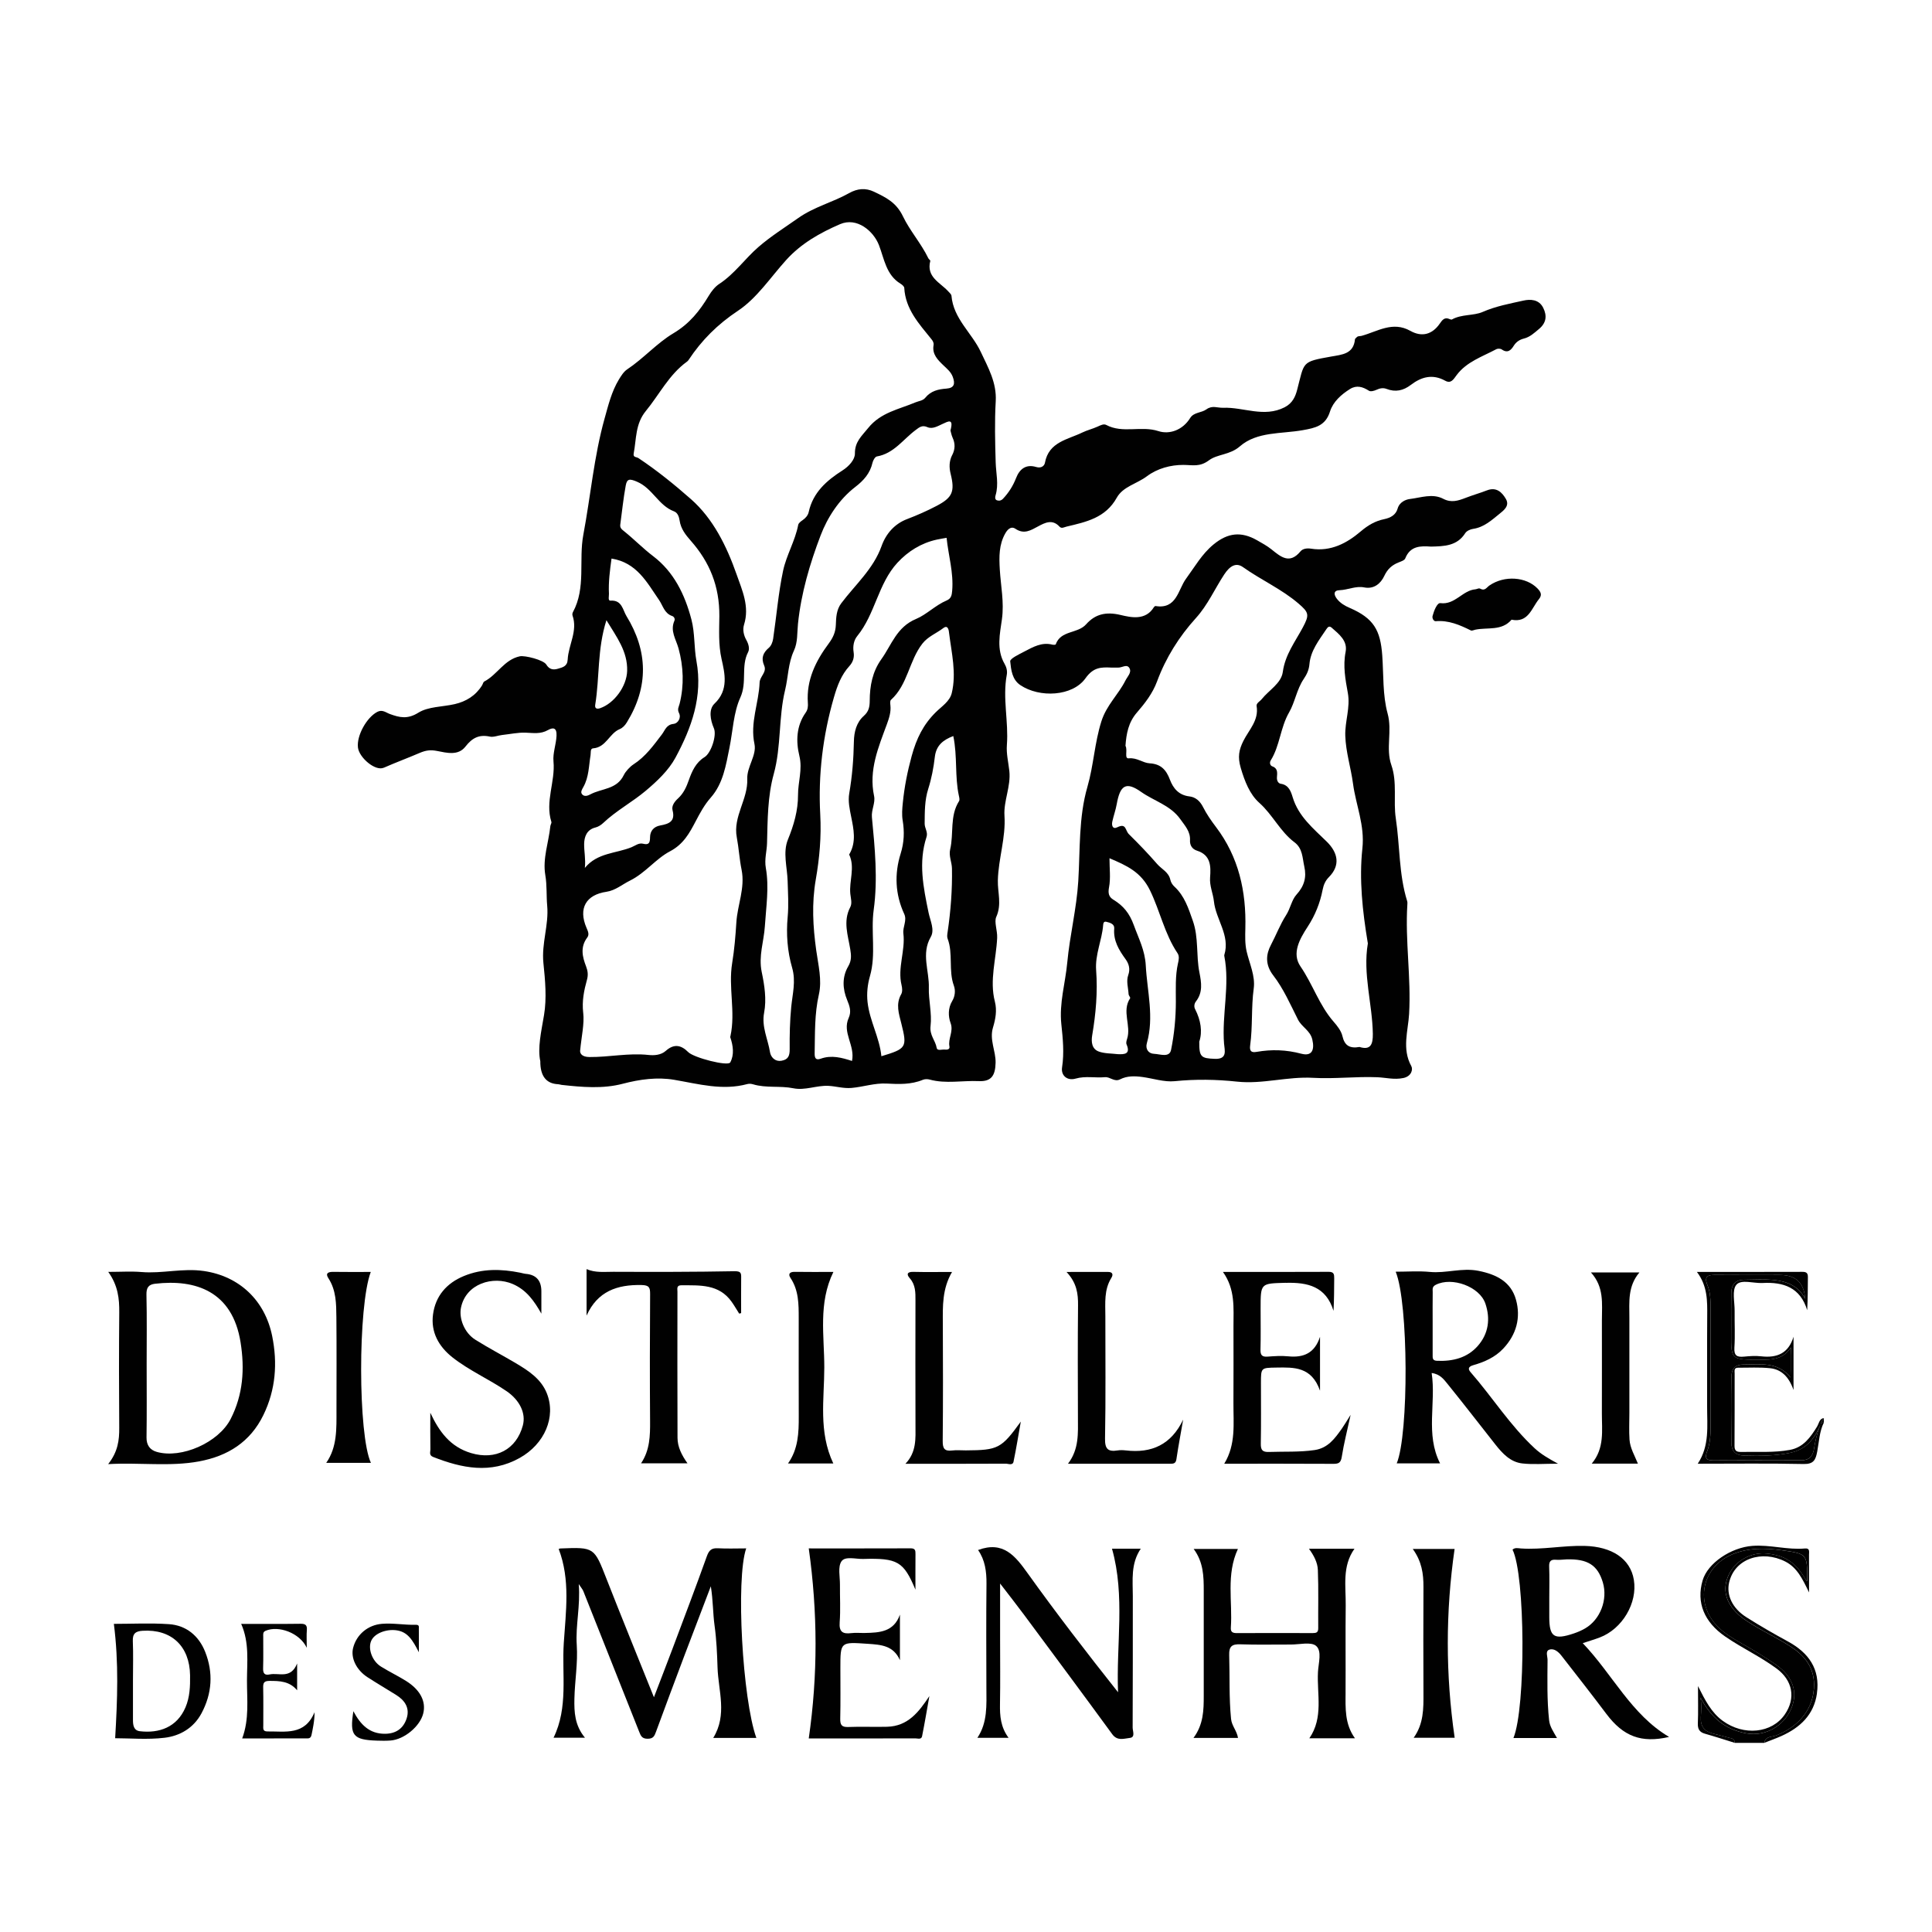 <svg xmlns="http://www.w3.org/2000/svg" id="Calque_1" viewBox="0 0 1080 1080"><defs><style>      .cls-1 {        fill: #010101;      }    </style></defs><path class="cls-1" d="M1019.55,795.22v-2.56c-.79,1.1-1.33,2.3-1.85,3.53.3-.64.77-1.11,1.85-.97Z"></path><path class="cls-1" d="M1001.02,812.06c-8.61,1.82-17.34,1.87-26.09,1.62-4.72-.14-7.03-2.43-7.08-7.12-.15-12.35-.18-24.7.02-37.06.07-4.42,2.33-6.74,6.73-6.73,9.24.03,19.02-1.85,26.34,7.23.2-5.62-.07-10.92.23-16.81-3.57,5.4-8.42,6.82-13.99,6.83-21.23.05-19.34,1.15-19.41-18.61-.02-6.18-.01-12.35.04-18.53.04-4.98,2.34-7.48,7.38-7.51,5.54-.04,11.1-.41,16.61.17,7.3.76,13.62,3.46,17.22,10.35.21.07.03-.17-.02-.74q-1.15-12.44-14.07-12.44c-11.93,0-23.86.07-35.79-.04-4.24-.04-6.74.61-4.65,5.73,1.71,4.19,1.74,8.73,1.74,13.22-.02,21.94-.02,43.88,0,65.81,0,4.72-.2,9.41-1.92,13.84-1.35,3.48-.83,5.12,3.32,5.09,16.4-.12,32.81-.05,49.21-.04,4.5,0,6.55-2.23,7.21-6.4.66-4.21,1.61-8.36,3.15-12.35.14-.36.25-.75.39-1.11-.26.63-.53,1.26-.81,1.88-3.15,6.88-7.99,12.06-15.74,13.7Z"></path><path class="cls-1" d="M1015.84,797.34c-3.71,6.05-7.71,11.75-15.19,13.14-9.03,1.68-18.23.96-27.36,1.16-2.77.06-3.71-.79-3.68-3.6.11-13.42.04-26.85.07-40.28,0-1.38-.49-3.21,1.88-3.2,5.96.03,11.97-.34,17.88.27,6.37.66,10.58,4.83,13.15,12.19v-29.77c-2.79,9.24-9.16,11.95-18.04,10.94-3.15-.36-6.4-.15-9.58.17-3.9.39-5.72-.47-5.43-5.01.44-6.79.05-13.63.13-20.45.06-5.06-1.58-11.74.99-14.73,2.71-3.15,9.59-.7,14.64-.97,11.64-.63,21.08,2.49,24.93,15.21.37-6.4.31-12.47.39-18.54.03-2.23-.87-2.91-3.04-2.9-19.31.06-38.62.04-59,.04,6.02,7.97,5.82,16.37,5.76,24.82-.13,16.83,0,33.67-.05,50.51-.03,10.78,1.46,21.78-5.24,31.89,20.37,0,39.77-.25,59.16.16,5.66.12,6.76-2.33,7.64-7.01,1.02-5.41,1.19-11.08,3.69-16.17-1.08-.14-1.55.33-1.85.97-.04.09-.09.19-.12.29-.14.36-.25.75-.39,1.11-1.54,3.99-2.49,8.14-3.15,12.35-.66,4.18-2.71,6.41-7.21,6.4-16.4-.01-32.81-.08-49.21.04-4.15.03-4.67-1.61-3.32-5.09,1.72-4.43,1.92-9.13,1.92-13.84-.03-21.94-.02-43.88,0-65.81,0-4.5-.02-9.03-1.74-13.22-2.1-5.12.41-5.77,4.65-5.73,11.93.11,23.86.04,35.79.04q12.93,0,14.07,12.44c.05.57.23.81.02.74-3.6-6.89-9.92-9.59-17.22-10.35-5.51-.58-11.07-.2-16.61-.17-5.04.03-7.34,2.53-7.38,7.51-.06,6.18-.06,12.35-.04,18.53.07,19.76-1.82,18.66,19.41,18.61,5.58-.01,10.43-1.43,13.99-6.83-.3,5.89-.02,11.19-.23,16.81-7.32-9.08-17.09-7.2-26.34-7.23-4.4-.02-6.66,2.31-6.73,6.73-.2,12.35-.17,24.7-.02,37.06.06,4.69,2.36,6.98,7.08,7.12,8.75.25,17.48.21,26.09-1.62,7.76-1.64,12.59-6.82,15.74-13.7.28-.62.55-1.25.81-1.88.04-.1.08-.2.12-.29.52-1.22,1.06-2.43,1.85-3.53-2.56.48-2.71,3.05-3.71,4.68Z"></path><path class="cls-1" d="M992.65,970.21c13.6-5.14,21.51-15.71,21.4-28.64-.08-9.24-4.89-15.59-12.14-20.49-7.07-4.78-14.85-8.35-22.1-12.82-2.72-1.68-5.44-3.35-7.82-5.51-7.39-6.72-9.35-14.44-5.67-22.33,3.73-7.97,12.64-12.95,21.47-11.97,10.47,1.15,16.28,5.18,21.99,15.23.28.31.46.16.46-.46,0-14.49.02-14.65-14.32-16.62-9.33-1.28-18.64-1.46-27.65,2.33-17.03,7.16-21.11,27.28-8.04,40.37,3.95,3.95,8.72,6.8,13.56,9.5,6.51,3.64,12.86,7.53,18.99,11.78,9.28,6.44,12.38,15.11,8.67,24.2-4.14,10.15-14.7,16.09-25.22,14.18-11.54-2.09-19.42-8.31-25.71-20.03.74,3.35.46,7.2.25,10.97-.29,5.18,2,7.95,6.82,9.2,2.89.75,5.79,1.43,8.65,2.26,1.49.43,3.62.37,3.4,2.9h16.63c.58-3.73,4.05-3.17,6.36-4.05Z"></path><path class="cls-1" d="M1015.66,946.67c1.94-13.68-4.61-22.78-16.24-29.11-7.87-4.28-15.65-8.75-23.22-13.55-8.01-5.08-11.18-12.57-9.61-19.38,3.12-13.54,18.47-18.28,31.38-11.73,6.56,3.33,9.56,9.53,13.3,17.29,0-8.34.02-14.71-.02-21.07,0-1.57.6-3.77-2.2-3.52-9.89.91-19.53-2.2-29.47-1.45-11.84.89-24.96,9.55-27.81,19.33-3.6,12.35.86,23.22,12.62,31.34,9.28,6.41,19.58,11.16,28.7,17.88,8.95,6.6,10.94,16.47,4.66,25.65-7.26,10.62-22.97,12.14-34.69,3.63-6.38-4.63-9.79-11.35-13.87-19.46,0,8.03.18,14.4-.08,20.75-.13,3.22.83,5,3.98,5.89,5.56,1.57,11.05,3.37,16.57,5.08.23-2.54-1.91-2.47-3.4-2.9-2.86-.83-5.77-1.51-8.65-2.26-4.82-1.25-7.12-4.02-6.82-9.2.21-3.77.49-7.62-.25-10.97,6.29,11.72,14.17,17.94,25.71,20.03,10.52,1.91,21.08-4.03,25.22-14.18,3.71-9.09.61-17.76-8.67-24.2-6.13-4.25-12.48-8.15-18.99-11.78-4.84-2.7-9.61-5.55-13.56-9.5-13.07-13.09-8.99-33.21,8.04-40.37,9.02-3.79,18.32-3.61,27.65-2.33,14.34,1.97,14.32,2.14,14.32,16.62,0,.62-.18.77-.46.46-5.71-10.05-11.52-14.08-21.99-15.23-8.83-.97-17.75,4-21.47,11.97-3.69,7.89-1.72,15.61,5.67,22.33,2.38,2.16,5.1,3.83,7.82,5.51,7.25,4.47,15.03,8.04,22.1,12.82,7.25,4.91,12.06,11.25,12.14,20.49.11,12.93-7.8,23.49-21.4,28.64-2.32.88-5.78.32-6.36,4.05,3.17-1.26,6.39-2.39,9.5-3.79,10.47-4.7,18.19-11.89,19.88-23.8Z"></path><path class="cls-1" d="M214.52,429.18c6.61-2.92,13.38-5.41,19.96-8.24,3.67-1.57,6.17-1.85,9.78-1.16,5.48,1.06,11.85,2.82,15.94-2.45,3.74-4.82,7.6-6.86,13.61-5.57,2.13.46,4.56-.64,6.87-.89,4.37-.48,8.97-1.46,13.04-1.31,4.47.16,8.41.92,12.6-1.45,2.63-1.48,5.01-1.62,4.78,3.2-.23,4.88-2.14,9.66-1.7,14.32,1.08,11.36-4.78,22.41-1.18,33.8.21.68-.5,1.6-.58,2.43-.95,9.12-4.39,18.11-2.81,27.33.99,5.75.53,11.43,1.05,17.09.99,10.8-3.25,21.01-2.11,32.08.98,9.51,1.93,19.66.33,29.14-1.58,9.34-3.66,18.41-2.07,25.73q-.07,12.46,10.05,12.86c.62.03,1.24.3,1.86.37,11.41,1.26,22.98,2.3,34.13-.62,9.64-2.53,19.38-3.84,28.9-2.21,13.6,2.33,26.91,6.13,40.81,2.36.98-.27,2.18-.16,3.17.14,7.37,2.22,15.08.7,22.55,2.22,6.51,1.33,12.91-1.65,19.47-1.36,4.35.2,8.42,1.57,13.07,1.17,6.58-.57,12.85-2.81,19.66-2.44,6.68.37,13.65.62,20.18-2.1,1.1-.46,2.61-.46,3.78-.14,9.09,2.49,18.34.45,27.51.87,7.04.32,9.21-3.17,9.37-10.29.14-6.61-3.55-12.81-1.45-19.71,1.4-4.6,2.31-9.56,1.05-14.44-3.09-11.98.74-23.77,1.27-35.62.19-4.2-1.77-8.91-.5-11.73,3.18-7.06.72-13.67.89-20.44.29-12.13,4.5-23.76,3.7-36.18-.53-8.22,3.65-16.37,2.72-24.97-.52-4.84-1.75-9.6-1.37-14.57,1.01-13.05-2.5-26.1-.06-39.17.41-2.2-.21-4.39-1.23-6.14-4.69-8.07-2.58-16.95-1.48-24.93,1.32-9.56-.65-18.62-1.19-27.8-.43-7.25-.49-13.91,3.07-20.2,1.05-1.86,3.04-4.34,5.68-2.56,4.81,3.24,8.55.87,12.7-1.37,3.82-2.06,7.96-4.16,11.92.16,1.18,1.28,2.52.32,4-.03,10.97-2.61,21.74-4.85,28.03-16.16,3.45-6.2,11.26-7.78,16.78-11.93,5.96-4.47,13.41-6.41,20.42-6.38,5.24.02,9.14,1.3,14.34-2.59,4.69-3.51,11.64-2.89,17.25-7.78,9.59-8.37,23.17-6.9,35.15-9.05,6.98-1.25,12.72-2.38,15.25-10.44,1.69-5.39,6.26-9.52,11.21-12.59,3.66-2.27,7.11-1.24,10.57,1,.93.6,2.98.04,4.24-.56,1.88-.9,3.81-1.16,5.55-.49,5.06,1.96,9.42.96,13.62-2.24,5.89-4.5,12.14-6.22,19.19-2.33,3.27,1.8,4.62-.74,6.41-3.15,5.56-7.45,14.34-10.29,22.15-14.46.8-.43,2.35-.38,3.07.13,3.27,2.29,5.15.44,6.72-2.09,1.34-2.15,3.31-3.4,5.58-3.97,3.49-.87,5.9-3.2,8.52-5.38,4.05-3.38,4.6-7.33,2.34-11.85-2.4-4.79-7.24-4.88-11.1-4.01-7.65,1.71-15.33,3.1-22.78,6.35-5.02,2.19-11.73,1.16-17.13,4.19-.29.16-.87-.01-1.24-.18-2.9-1.35-4.18.5-5.61,2.56-4.17,6-9.94,7.63-16.41,3.99-9.89-5.56-18.32.33-27.23,2.79-.99.27-2.13-.04-2.9.94-.26.33-.79.62-.82.96-.77,8.29-7.25,8.59-13.29,9.67-16.79,2.99-14.9,2.86-19.05,18.66-.95,3.6-2.49,7.41-7,9.71-11.56,5.89-22.97-.18-34.4.27-3.15.12-6.02-1.52-9.34.9-2.7,1.97-7.01,1.54-9.03,4.8-4.2,6.82-11.61,9.35-17.75,7.35-9.72-3.17-19.94,1.47-29.17-3.45-1.42-.76-3.17.16-4.78.9-2.79,1.28-6.02,2.06-8.59,3.32-8.11,3.98-18.79,5.22-20.91,16.93-.3,1.66-1.99,3.24-4.92,2.35-5.49-1.66-9.18.92-11.23,6.22-1.66,4.28-4.08,8.13-7.26,11.5-1.06,1.12-2.27,1.32-3.44.9-1.22-.43-1.02-1.89-.75-2.77,1.86-6.18.24-12.3.06-18.47-.33-11.37-.62-22.78.03-34.13.59-10.4-4.21-18.73-8.32-27.51-5.01-10.71-15.35-18.63-16.42-31.42-.07-.89-1.12-1.75-1.82-2.52-4.52-4.96-12.36-7.94-10.02-16.99.1-.38-.83-.94-1.1-1.5-3.99-8.28-10.33-15.37-14.15-23.36-3.78-7.92-9.66-10.69-16.23-13.83-4.66-2.22-9.25-1.83-13.87.77-9.21,5.18-19.5,7.61-28.55,14-7.44,5.25-15.26,10.14-22.19,16.16-7.56,6.56-13.32,15.02-21.88,20.61-2.38,1.56-4.35,4.11-5.85,6.6-5.1,8.47-10.71,15.6-19.82,21.02-9.16,5.45-16.6,14.02-25.74,20.1-2,1.33-3.46,3.68-4.75,5.82-4.03,6.66-5.85,14.25-7.91,21.59-5.97,21.28-7.82,43.36-11.9,65.02-2.71,14.38,1.59,29.67-5.85,43.37-.28.52-.38,1.33-.19,1.87,2.99,8.66-2.29,16.37-2.72,24.61-.19,3.79-2.76,4.32-5.42,5.11-2.73.81-4.89.38-6.52-2.31-1.59-2.63-12.02-5.22-14.81-4.63-8.71,1.85-12.6,10.3-19.86,14.08-.62.32-.81,1.44-1.25,2.16-3.57,5.74-8.88,9.02-15.32,10.5-6.84,1.57-14.73,1.31-20.32,4.8-6.03,3.76-10.47,2.71-15.9.72-2.21-.81-4.17-2.67-7.01-1.2-5.93,3.07-11.64,13.27-10.83,19.94.69,5.69,9.72,13.35,14.39,11.29ZM482.94,400.14c-4.24,3.7-5.51,9.12-5.61,14.32-.18,9.77-.93,19.41-2.6,29.03-.76,4.36.22,8.78,1.1,13.19,1.37,6.82,2.88,13.81-.85,20.49-.1.19-.33.44-.27.56,3.4,7.27-.14,14.72.63,22.01.27,2.53,1.11,5.17-.05,7.38-4.15,7.9-1.24,15.76.01,23.51.57,3.53.77,6.3-1.13,9.55-3.51,5.99-3.19,12.6-.62,18.81,1.41,3.42,2.48,6.5.88,10.02-3.77,8.26,3.67,15.33,1.85,24.07-5.63-1.81-11.43-3.45-17.52-1.25-2.73.99-3.42-.37-3.36-3.07.22-10.99-.13-21.92,2.36-32.85,1.84-8.09-.35-16.49-1.48-24.65-1.84-13.23-2.59-26.17-.25-39.62,2.07-11.86,3.17-23.95,2.49-36.41-1.2-22,1.43-43.93,7.65-65.42,1.94-6.7,4.12-12.51,8.72-17.57,1.91-2.1,2.76-4.74,2.3-7.6-.53-3.33.06-6.69,2.02-9.09,10.05-12.31,11.64-29.26,22.45-40.97,5.9-6.39,13.27-11.01,22-12.93,1.81-.4,3.66-.67,5.49-1,1,9.83,3.97,19.43,3.13,29.49-.21,2.54-.51,4.44-3.12,5.54-6.21,2.62-11.29,7.92-16.99,10.28-10.96,4.54-13.7,14.47-19.47,22.52-5.01,6.98-6.49,14.95-6.52,23.26-.01,3.34-.53,6.01-3.24,8.38ZM504.61,458.67c1.02,6.25.83,12.23-1.17,18.61-3.5,11.19-3.05,22.67,2.02,33.62,1.7,3.68-.92,7.27-.47,10.94,1.19,9.67-3.37,19.13-1.01,28.86.39,1.6.56,3.73-.18,5.03-3.2,5.6-1.32,10.94.06,16.45,3.35,13.34,2.87,14.04-11.16,18.26-1.04-10.5-6.57-19.77-7.73-30.23-.55-4.95.01-9.92,1.33-14.51,3.53-12.26.4-24.74,2.11-37.14,2.35-17.12.66-34.49-1-51.69-.4-4.15,2.03-8.04,1.21-11.89-3.07-14.45,2.4-27.19,7.17-40.17,1.21-3.31,2.35-6.77,1.96-10.47-.11-1.03-.28-2.57.29-3.09,9.45-8.51,10.1-21.9,17.6-31.48,3.11-3.98,7.83-5.72,11.67-8.66,2.83-2.17,3.12,1.76,3.23,2.73,1.38,11.17,4.22,22.39,1.49,33.64-1.12,4.59-5.6,7.39-8.84,10.58-7.07,6.96-10.87,14.75-13.56,24.59-2.38,8.71-4.05,17.17-4.94,26.04-.34,3.39-.64,6.59-.09,9.97ZM536.12,447.82c-5.31,8.35-2.88,18.08-4.97,26.98-.87,3.71.94,7.1,1,10.69.22,11.87-.69,23.66-2.41,35.39-.18,1.25-.45,2.69-.03,3.8,3.21,8.5.38,17.77,3.52,26.36.92,2.51.73,5.8-.98,8.61-2.33,3.86-2.25,8.5-.86,12.25,1.76,4.75-1.53,8.67-.65,13.07.35,1.75-1.37,1.89-2.65,1.75-1.57-.18-4.17.92-4.49-1.01-.7-4.14-4.06-6.97-3.41-12.22.84-6.87-1.18-14.56-.96-21.34.31-9.34-4.39-18.97,1.07-28.38,2.32-4-.29-9.08-1.22-13.58-2.91-14.06-5.81-28.1-1.14-42.35.88-2.68-1.08-4.89-1.05-7.46.06-6.53-.04-12.97,2-19.39,1.83-5.75,2.99-11.81,3.68-17.81.74-6.41,4.5-9.51,10.33-11.73,2.38,11.43.76,22.59,3.13,33.41.21.97.53,2.27.09,2.96ZM532.28,254.36c-1.72,3.38-1.77,6.88-.87,10.5,2.49,10,.97,13.31-7.83,17.93-5.36,2.81-10.85,5.23-16.52,7.39-6.97,2.65-11.78,8.13-14.25,15.05-4.57,12.82-14.69,21.58-22.54,32-2.74,3.64-2.88,7.96-3.03,12.1-.15,4.06-1.57,7.15-3.94,10.34-7.3,9.82-12.6,20.46-11.7,33.23.14,1.92,0,3.75-1.2,5.44-5.28,7.43-5.52,16.09-3.55,24.17,1.86,7.66-.78,14.62-.75,21.92.03,8.6-2.32,16.74-5.64,24.87-2.95,7.22-.39,15.46-.17,23.22.19,6.72.65,13.32.02,20.11-.88,9.48-.16,19.2,2.5,28.35,2.2,7.58.18,14.77-.51,21.94-.75,7.86-.94,15.68-.86,23.51.04,3.65-.75,5.85-4.52,6.52-3.89.68-6.09-2.28-6.48-4.79-1.16-7.31-4.79-14.13-3.29-22.04,1.43-7.53.21-15.36-1.34-22.76-1.87-8.91,1.21-17.05,1.75-25.53.69-10.81,2.46-21.84.55-32.61-.87-4.9.54-9.25.67-13.85.34-12.98.28-26.11,3.76-38.72,4.25-15.38,2.59-31.47,6.33-46.87,1.77-7.32,1.69-15.05,4.94-22.04,2.21-4.75,1.75-9.99,2.26-14.94,1.75-17.19,6.66-33.77,12.68-49.54,3.77-9.87,10.21-20.01,19.35-27.04,4.66-3.58,8.3-7.62,9.63-13.53.3-1.34,1.43-3.35,2.45-3.53,9.55-1.65,14.69-9.6,21.73-14.81,1.99-1.48,3.55-2.89,6.54-1.57,2.8,1.24,5.76-.57,8.42-1.79,3.18-1.46,6.33-3.37,4.45,3.63.26.9.52,2.58,1.2,4.07,1.53,3.31,1.42,6.48-.21,9.67ZM346.74,293.22c1-7.27,1.71-14.6,3.05-21.81.7-3.76,2.07-3.96,6.4-2.09,8.63,3.73,11.94,13.3,20.58,16.52,2.07.77,2.82,3.06,3.14,5.17.69,4.61,3.28,7.91,6.31,11.35,10.53,11.95,16.02,25.41,15.9,42.07-.06,7.64-.59,15.84,1.24,23.98,1.77,7.9,4.12,17.27-3.93,24.91-3.4,3.23-2.39,9.1-.36,13.79,1.72,3.97-1.58,13.9-5.23,16.13-4.81,2.94-7,7.78-8.77,12.81-1.34,3.83-2.94,7.42-6.01,10.23-1.94,1.78-3.76,4.16-3.1,6.66,1.66,6.37-2.18,7.64-6.93,8.51-3.59.66-5.6,3.06-5.65,6.54-.04,2.91-.46,4.53-3.84,3.67-2.49-.63-4.37,1.07-6.49,1.93-8.73,3.56-19.16,3.04-26.11,11.58.53-5-.47-9.25-.4-13.44.07-3.87,1.39-7.97,6.36-9.17,1.57-.38,3.14-1.42,4.34-2.55,7.26-6.87,16.14-11.59,23.7-17.94,6.33-5.32,12.81-11.42,16.66-18.55,8.97-16.66,15.37-34.19,11.71-54.03-1.4-7.59-.8-15.55-2.81-23.22-3.66-13.94-9.82-26.58-21.37-35.36-5.72-4.35-10.63-9.43-16.15-13.86-1.46-1.17-2.5-1.91-2.24-3.84ZM332.73,393.98c2.51-15.28,1.08-31.06,6.27-47.28,5.67,9.37,11.91,17.42,11.58,28.37-.26,8.54-7.14,18.05-15.09,20.81-1.76.61-3.11.25-2.76-1.91ZM326.12,439.9c3.1-5.51,3.01-11.74,4-17.73.23-1.43-.27-3.71,1.43-3.84,7.25-.53,9.04-8.31,14.8-10.71,1.78-.74,3.04-2.13,4.09-3.84,12.22-19.88,11.79-39.81-.26-59.42-2.02-3.29-2.46-9.04-8.84-8.59-1.66.12-.86-2.46-.93-3.79-.34-6.61.54-13.13,1.44-19.74,14.11,2.25,19.79,13.31,26.55,23.14,2.21,3.21,2.97,7.52,7.38,8.99.9.3,1.73,1.47,1.22,2.64-2.53,5.73.91,10.32,2.32,15.51,2.74,10.07,3.18,20.53.6,30.85-.44,1.77-1.45,3.08-.35,5.24,1.4,2.75-.71,5.82-2.98,6.05-4.14.41-4.78,3.52-6.61,5.92-4.67,6.12-9.1,12.36-15.85,16.71-1.92,1.24-4.43,3.92-5.43,6-3.93,8.14-12.4,7.37-18.67,10.77-1.59.86-3.43,1.4-4.65-.07-1.03-1.23.03-2.79.76-4.1ZM326,566.06c-.74-6.53.47-12.43,2.13-18.4.75-2.7.44-4.97-.49-7.39-2.13-5.49-3.36-10.89.65-16.21,1.26-1.67.39-3.52-.42-5.38-4.72-10.92-.28-18.52,11.21-20.18,4.88-.71,8.82-4.13,13.05-6.22,8.71-4.3,14.38-12.18,22.46-16.42,7.5-3.94,10.88-10.24,14.32-16.8,2.46-4.7,4.89-9.2,8.45-13.24,6.92-7.85,8.48-18.23,10.42-27.83,1.9-9.39,2.26-19.7,6.06-28.04,3.92-8.58.22-17.46,4.36-25.42.98-1.88.24-4.56-.98-6.73-1.51-2.68-2.17-5.83-1.29-8.62,3.17-10.12-1.02-19.12-4.18-28.12-5.53-15.74-13.08-31.09-25.46-42-9.2-8.11-19.02-16.07-29.41-22.98-1.08-.72-3.08-.27-2.64-2.61,1.55-8.08.86-16.49,6.77-23.7,7.61-9.26,12.98-20.36,23.02-27.61.34-.25.65-.57.88-.92,7.32-11.07,16.21-19.94,27.62-27.52,10.6-7.04,18.18-18.66,26.96-28.38,8.35-9.24,18.92-15.2,30.09-20.02,9.52-4.12,18.75,3.94,21.75,11.68,2.97,7.67,3.99,16.7,12.1,21.62.87.52,2.02,1.5,2.06,2.32.66,11.9,8.25,20.07,15.15,28.62.82,1.01,1.46,2.04,1.22,3.44-.87,5.12,2.42,8.24,5.62,11.32,1.98,1.9,4.08,3.57,5.11,6.32,1.41,3.78.99,6.28-3.6,6.6-4.53.32-8.68,1.31-11.74,5.1-1.36,1.69-3.64,1.8-5.52,2.59-9.21,3.91-19.4,5.59-26.43,14.35-3.61,4.5-7.46,7.63-7.4,14.26.03,3.45-3.41,7.18-6.89,9.4-8.92,5.68-16.53,12.31-18.94,23.29-.4,1.83-1.67,3.35-3.33,4.49-1.01.69-2.33,1.65-2.53,2.68-1.72,8.97-6.62,16.96-8.47,25.71-2.65,12.49-3.67,25.33-5.55,37.99-.26,1.77-1.07,3.89-2.37,4.99-3.35,2.85-4.45,5.84-2.63,10,1.61,3.67-2.44,6.03-2.56,9.44-.42,11.47-5.44,22.36-2.88,34.39,1.34,6.32-4.31,12.71-4.03,19.53.47,11.36-8.06,20.98-5.85,32.63,1.13,5.99,1.46,12.15,2.68,18.12,2.06,10.16-2.3,19.58-2.92,29.42-.48,7.6-1.11,15.22-2.34,22.72-2.24,13.61,2,27.31-.97,40.86-.05.21-.16.44-.1.61,1.61,4.71,2.32,9.78,0,14.08-1.26,2.34-20.36-2.59-23.48-5.74-4.05-4.09-8.03-4.75-12.59-.69-2.68,2.38-6.5,2.61-9.66,2.27-11.08-1.22-21.96,1.26-32.97,1.16-4.06-.04-5.23-1.8-5.24-3.39.79-8.39,2.46-15.03,1.74-21.41Z"></path><path class="cls-1" d="M784.45,602.63c4.6-.97,5.51-4.82,4.47-6.69-5.33-9.61-1.75-19.83-1.22-29.14,1.17-20.5-2.27-40.77-.98-61.15.04-.63.09-1.32-.1-1.91-4.7-15.05-4.02-30.83-6.35-46.19-1.5-9.91.91-20.12-2.5-29.89-3.25-9.31.61-18.99-2.08-28.77-2.83-10.32-2.22-21.63-3-32.49-1.02-14.07-4.71-20.75-18.22-26.59-2.69-1.16-5.22-2.62-7.12-5.05-1.93-2.47-1.87-4.73,1.43-4.83,4.68-.15,9.02-2.5,13.84-1.56,5.46,1.07,9.21-2.17,11.23-6.47,1.8-3.83,4.29-6.03,7.97-7.5,1.36-.54,3.29-1.16,3.72-2.24,2.78-7.04,8.54-7.03,14.36-6.61,7.45-.18,14.62-.31,19.19-7.53.79-1.24,2.81-2.15,4.38-2.38,6.05-.88,10.31-4.82,14.72-8.38,2.5-2.02,5.85-4.54,3.59-8.39-2.21-3.77-5.33-6.75-10.51-4.77-3.92,1.5-7.98,2.67-11.9,4.18-4.15,1.6-8.06,2.93-12.54.57-6.07-3.18-12.53-.64-18.68.09-2.24.27-5.83,1.63-6.88,5.4-.97,3.44-3.87,5.13-7.54,5.88-4.93,1.01-9.02,3.38-13.06,6.83-7.76,6.61-16.76,11.4-27.72,9.67-2.21-.35-4.64-.11-5.98,1.51-6.09,7.36-11,3.05-16.22-1.14-2.44-1.96-5.25-3.48-7.98-5.04-8.91-5.1-16.38-4.29-24.42,2.32-6.49,5.34-10.5,12.54-15.37,19.17-4.45,6.06-5.17,17.17-17.02,15.24-.27-.04-.73.34-.92.64-4.73,7.7-12.98,5.68-18.73,4.33-8.18-1.93-14.18-.38-19.16,5.24-4.76,5.36-14.17,3.25-17,11.24-.09.24-1.25.29-1.83.14-5.95-1.55-10.86,1.32-15.75,3.87-2.93,1.53-8.02,3.92-7.86,5.47.49,4.67,1.02,10.15,5.64,13.26,10.75,7.26,29.23,6.36,36.46-3.83,4.39-6.2,8.73-6.23,14.48-5.95,1.27.06,2.56-.05,3.83,0,2.16.08,4.97-2.28,6.33.47,1.18,2.37-1.24,4.58-2.32,6.74-3.94,7.86-10.54,13.69-13.44,22.81-3.83,12.08-4.33,24.57-7.81,36.61-4.97,17.13-4.04,35.13-5.12,52.77-.94,15.4-4.75,30.31-6.17,45.61-1.06,11.42-4.55,22.46-3.3,34.32.84,7.89,1.67,16.04.41,24.16-.7,4.53,2.85,7.62,7.56,6.27,5.53-1.59,10.98-.29,16.43-.8,2.84-.27,5.26,2.83,8.42,1.22,3.96-2.02,8.21-1.89,12.44-1.33,6.05.8,12.2,2.94,18.09,2.35,11.72-1.18,23.28-1,34.91.25,14.26,1.53,28.13-2.97,42.64-2.12,11.67.68,23.8-.83,35.74-.34,4.83.2,9.43,1.52,14.51.44ZM631.77,557.99c-4.87,7.29.72,15.33-1.72,22.77-.31.95-.66,2.19-.31,3.01,2.33,5.47-1.01,5.69-4.9,5.51-3.55-.43-7.31-.28-10.59-1.46-3.96-1.42-4.31-5.47-3.71-9.04,2.05-12.07,3.12-24.21,2.21-36.41-.66-8.8,3.25-16.72,3.92-25.22.09-1.19.38-2.2,1.8-1.86,2.08.49,4.6,1.25,4.39,3.75-.57,6.85,2.63,12.02,6.39,17.22,1.79,2.48,2.66,5.41,1.46,8.77-1.24,3.47-.01,7.13.18,10.7.04.79,1.12,1.89.87,2.27ZM658.51,538.43c-1.6,7.14-1.19,14.32-1.2,21.56-.02,8.99-.88,18.11-2.68,26.91-.92,4.52-6.24,2.3-9.52,2.19-3.14-.11-4.93-2.73-4.02-5.92,4.17-14.62.18-28.98-.6-43.5-.45-8.46-3.96-15.01-6.65-22.43-2.45-6.75-5.86-10.9-11.46-14.31-2.56-1.56-3.06-3.56-2.42-6.94.96-5.09.25-10.49.25-16.23,9.65,4.1,17.62,7.66,22.63,17.92,5.63,11.55,8.16,24.39,15.4,35.15,1.12,1.66.7,3.74.29,5.59ZM684.27,583.53c.29,3.56,2.02,8.62-5.08,8.37-7.82-.27-8.87-1.03-8.79-9.61,1.87-5.6.86-12-2.35-18.22-.63-1.22-.54-2.94.49-4.26,3.91-5.03,3.09-10.44,1.94-16.22-1.9-9.5-.34-19.4-3.68-28.87-2.47-7.01-4.65-13.94-10.35-19.15-1.03-.94-1.92-2.37-2.21-3.72-.94-4.38-4.86-5.96-7.36-8.84-5.06-5.82-10.32-11.29-15.81-16.69-2.16-2.13-1.39-6.38-6.49-3.87-2.63,1.3-3.25-1.05-2.79-3.19.71-3.26,1.88-6.43,2.46-9.71,1.87-10.49,5.09-12.92,13.62-6.89,7.26,5.13,16.48,7.51,21.96,15.29,2.57,3.64,5.65,6.84,5.39,11.74-.15,2.87,1.26,5,3.95,5.85,7.71,2.44,7.76,8.79,7.28,14.91-.38,4.81,1.68,9.03,2.13,13.34,1.06,10.25,9.2,19.06,5.82,30.01-.06.19-.04.43,0,.64,3.22,16.36-1.46,32.7-.14,49.07ZM727.46,589.04c-8.4-2.24-16.58-2.51-25-1.04-2.98.52-4.06-.37-3.6-3.73,1.45-10.49.54-21.13,1.98-31.7.96-7.03-2.37-13.86-3.97-20.75-.95-4.11-.82-8.54-.71-12.82.55-20.68-3.68-39.9-16.44-56.73-2.68-3.53-5.24-7.23-7.23-11.17-1.7-3.36-4.22-5.53-7.59-5.91-5.96-.68-9.08-4.53-10.9-9.34-2.08-5.52-5.04-8.79-11.32-9.15-3.9-.23-7.07-3.27-11.71-2.79-2.64.27-.48-4.64-1.82-6.99.48-6.79,1.63-13.11,6.38-18.59,4.52-5.22,8.8-10.74,11.26-17.39,4.9-13.25,12.32-25.06,21.74-35.46,6.64-7.33,10.5-16.28,15.82-24.36,3.12-4.74,6.58-6.87,10.49-4.09,10.09,7.18,21.55,12.22,31.04,20.36,5.83,5,6.18,6.28,2.41,13.34-4.28,8.01-9.88,15.21-11.2,24.9-.87,6.39-7.73,10.13-11.76,15.17-1.01,1.27-3.14,2.28-2.88,3.86,1.35,8.02-4.29,13.29-7.39,19.51-2.47,4.97-3.28,8.92-1.48,15.07,2.22,7.59,5.08,14.82,10.38,19.55,7.51,6.7,11.67,16.07,19.67,22.06,4.63,3.47,4.41,8.77,5.49,13.57,1.34,5.96,0,10.87-4.39,15.69-2.69,2.95-3.36,7.69-5.78,11.44-3.35,5.2-5.58,11.16-8.52,16.72-2.69,5.09-3.36,10.92,1.34,17,5.7,7.38,9.56,16.24,13.8,24.67,2.1,4.18,6.83,6.09,8.01,11.11,1.43,6.05-.34,9.52-6.12,7.98ZM759.98,585.26c-5.54.97-8.35-.8-9.56-6.08-.67-2.91-2.85-5.68-4.91-8.03-8.03-9.17-11.68-20.93-18.52-30.89-5.03-7.32-.46-15.37,4.05-22.28,4.11-6.3,6.88-13.19,8.3-20.52.56-2.86,1.52-5.12,3.55-7.17,6.44-6.5,5.15-13.57-1.29-19.87-7.38-7.23-15.73-14-18.97-24.69-.96-3.16-2.15-6.94-6.67-7.6-1.39-.2-2.25-1.71-2.15-3.48.14-2.45.72-5.06-2.61-6.26-1.28-.46-1.6-2.12-.86-3.31,5.16-8.25,5.32-18.28,10.31-26.92,3.2-5.53,4.24-12.81,8.09-18.53,1.75-2.6,2.96-5.04,3.25-8.42.65-7.48,5.35-13.36,9.39-19.4.73-1.09,1.58-2.21,3.02-.94,4.14,3.64,9.01,7.34,7.8,13.55-1.54,7.88-.13,15.43,1.25,22.97,1.49,8.17-1.7,15.88-1.43,23.93.3,9.14,3.13,17.78,4.32,26.74,1.6,12.05,6.65,23.21,5.24,36.21-1.88,17.41.08,35.11,2.96,52.52.04.21.12.43.09.63-2.88,17.04,2.53,33.62,2.79,50.5.09,6.01-1.32,9.24-7.45,7.34Z"></path><path class="cls-1" d="M417.15,865.56c-5.64,0-10.76.22-15.84-.07-3.54-.2-4.97,1.11-6.17,4.45-6.16,17.19-12.65,34.26-19.07,51.35-3.31,8.8-6.72,17.56-10.52,27.48-9.21-22.96-18-44.45-26.46-66.06-6.97-17.8-6.79-17.87-25.79-17.11-.4.02-.79.22-.99.28,6.6,17.2,3.99,35.04,2.85,52.53-1.15,17.69,2.6,35.97-5.72,52.98h17.56c-5.72-6.87-6.07-14.3-5.9-21.9.23-9.99,1.99-19.91,1.31-29.95-.74-11.01,2.12-21.85,1.11-34.04,1.33,2.03,2.14,2.91,2.56,3.95,10.46,26.23,20.88,52.47,31.27,78.72.88,2.23,1.55,3.81,4.7,3.8,3.14-.01,3.78-1.51,4.63-3.81,5.23-14.22,10.53-28.42,15.88-42.6,4.78-12.66,9.64-25.3,14.8-38.82,1.29,8.05,1.14,15.14,2.09,21.98,1.08,7.8,1.42,15.7,1.66,23.4.41,12.99,5.59,26.43-2.42,39.4h24.12c-7.75-21.57-11.58-88.85-5.68-105.96Z"></path><path class="cls-1" d="M111.34,816.91c15.96-2.96,28.55-10.79,35.91-25.92,6.91-14.19,7.95-29.11,4.89-44.16-4.03-19.87-18.3-33.41-38.14-36.32-11.87-1.74-23.25,1.54-34.9.56-5.77-.48-11.61-.08-18.59-.08,5.46,7.62,6.22,14.96,6.15,22.66-.19,21.51-.17,43.02-.01,64.53.05,6.87-.72,13.36-6.19,20.27,17.93-1,34.49,1.51,50.88-1.53ZM86.73,717.62c22.54-2.64,43.17,4.16,47.74,32.69,2.4,14.97,1.41,29.34-5.52,42.88-6.76,13.23-27.5,22.36-41.32,18.43-3.71-1.06-5.78-3.68-5.72-8.06.2-13.61.07-27.23.07-40.85,0-12.98.18-25.96-.11-38.94-.09-3.92,1.12-5.72,4.86-6.16Z"></path><path class="cls-1" d="M870.96,818.23c-5.75-3.12-9.62-5.44-13.05-8.61-13.72-12.7-23.65-28.59-35.84-42.56-1.52-1.75-1.39-3.09,1.54-3.93,6.21-1.79,12.07-4.32,16.71-9.25,7.44-7.9,9.9-17.39,7.12-27.35-2.77-9.93-10.74-14.09-20.94-16.12-9.35-1.86-18.11,1.48-27.21.6-6.18-.6-12.47-.12-19.09-.12,7.19,17.39,7.36,90.84.58,107.14h24.23c-8.3-16.31-2.15-33.64-4.7-50.5,4.72.57,6.89,3.65,9.04,6.3,8.99,11.11,17.72,22.43,26.57,33.65,3.98,5.05,8.43,9.86,15.11,10.6,6,.67,12.13.14,19.93.14ZM803.29,760.7c-2.64-.11-2.43-1.66-2.43-3.38,0-5.94,0-11.88,0-17.82,0-5.73-.05-11.46.03-17.19.02-1.52-.5-2.99,1.75-4.12,9.04-4.56,24.45,1,27.69,10.5,2.91,8.55,1.76,16.81-4.18,23.62-5.91,6.77-14.02,8.76-22.85,8.39Z"></path><path class="cls-1" d="M884.77,918.53c3.66-1.21,6.59-2.07,9.44-3.15,12.68-4.78,21.28-19.34,19.12-32.28-1.96-11.78-12.27-18.54-27.53-18.93-11.92-.3-23.69,2.23-35.61,1.43-1.51-.1-3.29-.64-4.68.66,7.15,14.28,7.49,88.27.51,105.32h24.35c-2.12-3.76-4.03-6.41-4.41-9.94-1.22-11.25-.95-22.51-.87-33.77.01-1.94-1.34-4.91.98-5.69,2.72-.91,5.13,1.23,6.83,3.41,8.4,10.79,16.85,21.55,25.06,32.48,9.53,12.68,19.61,16.45,35.08,12.89-21.16-12.48-31.56-34.94-48.28-52.43ZM866.06,903.9c0-3.62,0-7.24,0-10.86,0-5.75.17-11.51-.07-17.25-.13-3.15.99-4.14,3.99-3.87,1.89.17,3.82-.16,5.74-.22,11.79-.34,17.39,3.22,20.28,12.88,2.86,9.57-1.42,20.79-9.92,25.72-1.96,1.13-4.09,2.06-6.23,2.78-11.18,3.78-13.79,2.01-13.79-9.18Z"></path><path class="cls-1" d="M752.18,946c.1-16.19-.11-32.39.08-48.58.13-10.73-2.1-21.83,4.9-31.66h-25.45c2.82,3.82,4.82,7.76,4.98,11.83.44,10.85.1,21.73.21,32.59.02,2.43-1.13,2.72-3.12,2.72-14.07-.05-28.13-.06-42.2.01-2.27.01-3.72-.37-3.53-3.06,1.03-14.58-2.75-29.57,3.95-43.98h-24.73c5.46,7.36,5.64,15.32,5.63,23.33-.03,19.6-.02,39.2,0,58.81,0,8.03-.16,16.02-5.75,23.51h24.91c-.63-4-3.51-6.78-3.89-10.64-1.18-11.9-.68-23.82-1.04-35.72-.15-4.94,1.63-6.15,6.29-5.98,9.36.34,18.75.07,28.13.12,4.87.03,11.35-1.67,14.19.79,3.35,2.91,1.27,9.61,1.01,14.59-.64,12.42,3.18,25.4-4.82,37.03h25.5c-5.78-8-5.3-16.86-5.24-25.7Z"></path><path class="cls-1" d="M621.61,865.72c7.48,26.51,2.29,53.47,3.39,80.26-17.45-22-34.36-43.94-50.48-66.44-7.02-9.8-13.69-18.3-27.78-13.07,3.9,5.54,4.78,12.02,4.71,18.92-.2,19.37-.11,38.75-.05,58.13.03,9.63.73,19.33-5.04,27.94h17.45c-4.46-5.98-4.93-12.31-4.81-18.91.22-12.13.06-24.27.06-36.41v-30.95c5.08,6.63,9.33,12,13.4,17.5,16.48,22.21,32.99,44.42,49.3,66.76,2.88,3.94,6.6,2.4,9.79,2.07,3.25-.34,1.6-3.81,1.61-5.79.13-24.49.06-48.97.09-73.46.01-8.94-1.27-18.07,4.45-26.55h-16.1Z"></path><path class="cls-1" d="M718.72,717.12c12.26-.35,22.53,1.98,26.72,15.65.37-6.34.33-12.28.39-18.22.02-2.14-.15-3.6-3-3.59-19.33.1-38.67.05-59.2.05,7,9.82,5.88,20.24,5.89,30.48.01,14.28.06,28.56-.02,42.84-.06,11.43,1.48,23.08-5.14,33.9,20.87,0,40.91-.06,60.94.06,3.02.02,4.24-.58,4.76-3.92,1.14-7.34,3.02-14.57,4.95-23.48-2.21,3.49-3.44,5.63-4.85,7.63-3.9,5.52-7.78,10.98-15.3,12.07-8.47,1.23-16.97.76-25.45,1.06-3.68.13-4.67-1.06-4.61-4.65.21-11.29.08-22.59.08-33.89,0-8.6,0-8.49,8.68-8.63,9.81-.15,19.63-.55,24.34,12.93v-30.15c-2.96,9.12-9.1,11.81-17.83,10.93-3.79-.38-7.67-.11-11.49.17-3.06.22-4.04-.81-3.96-3.91.21-7.67.07-15.34.07-23.02,0-14.25,0-13.94,14.04-14.34Z"></path><path class="cls-1" d="M288.37,762.04c-7.52-4.44-15.27-8.49-22.66-13.13-6.23-3.91-9.24-12.01-8.01-17.96,2.79-13.44,17.93-17.9,28.92-13.18,7.69,3.3,12.04,9.54,16.01,16.57v-12.48q0-9.04-8.72-9.77c-1.03-.09-2.04-.44-3.06-.64-10.65-2.13-21.11-2.42-31.47,1.83-9.86,4.04-15.95,11.28-17.32,21.5-1.32,9.82,3.13,17.91,10.92,24.04,9.39,7.38,20.42,12.16,30.23,18.88,7.32,5.02,10.89,12.36,9.06,19.15-3.63,13.49-15.23,19.51-28.9,15.44-11.72-3.49-17.92-12.06-22.82-22.56,0,6.82-.07,13.64.05,20.45.03,1.46-.93,3.29,1.5,4.25,16.07,6.33,32.16,9.63,48.36.6,13.99-7.8,20.48-22.93,15.22-36.17-3.19-8.02-10.21-12.6-17.31-16.8Z"></path><path class="cls-1" d="M495.93,965.27c-7.24.2-14.49-.17-21.72.13-3.81.16-4.59-1.26-4.51-4.75.22-9.36.08-18.74.08-28.11,0-14.91-.02-14.67,15.33-13.64,7.41.5,14.34.95,17.96,9.14v-25.46c-3.42,9.73-11.46,10.1-19.6,10.26-2.55.05-5.14-.22-7.66.09-4.76.58-6.83-.73-6.42-6.08.53-6.99.08-14.05.15-21.07.04-4.43-1.26-9.89.85-12.98,2.05-3.01,7.94-1.23,12.08-1.34,19.28-.55,22.64,1.36,29.27,17.18,0-7.32-.03-13.59.02-19.87.01-1.85-.04-3.25-2.58-3.24-19.52.07-39.03.04-57.08.04,5.01,35.69,5.12,70.84,0,106.23,19.12,0,39.34.02,59.57-.04,1.31,0,3.38.82,3.78-1.19,1.49-7.46,2.74-14.96,4.08-22.45-5.97,8.98-11.98,16.83-23.6,17.15Z"></path><path class="cls-1" d="M410.64,710.62c-22.56.42-45.13.41-67.7.32-4.98-.02-10.07.65-15.04-1.49v25.97c6.1-13.58,17.11-17.39,30.79-17.08,4.19.09,4.76,1.41,4.73,5.08-.16,23.63-.19,47.26-.02,70.89.06,8.25-.1,16.33-5.05,23.7h25.96c-3.27-4.64-5.55-9.18-5.57-14.24-.12-27.25-.06-54.5-.04-81.74,0-1.56-.65-3.57,2.21-3.55,10.38.05,21.02-.75,28.09,9.24,1.51,2.13,2.81,4.4,4.21,6.6.36-.1.73-.19,1.09-.29,0-6.55-.05-13.11.02-19.66.03-2.62-.02-3.81-3.7-3.74Z"></path><path class="cls-1" d="M629.24,810.79c-1.47-.17-3.01-.22-4.47.01-5.3.83-7.16-.7-7.05-6.63.43-22.79.16-45.6.18-68.4,0-7.31-.82-14.74,3.37-21.45,1.03-1.64.88-3.31-1.84-3.3-7.28.03-14.56.01-23.24.01,5.76,6.16,6.51,12.16,6.44,18.67-.22,20.88-.12,41.77-.06,62.65.02,8.82.69,17.71-5.56,25.89,19.69,0,38.39,0,57.09,0,1.77,0,3.16-.03,3.52-2.51,1.09-7.41,2.5-14.78,3.78-22.16-6.67,13.95-17.55,18.95-32.15,17.21Z"></path><path class="cls-1" d="M566.58,817.04c1.54-7.42,2.73-14.9,4.06-22.36-10.9,15.04-12.63,15.99-30.76,16.09-2.55.01-5.14-.25-7.65.06-4.21.51-5.29-1.08-5.25-5.25.21-21.91.17-43.83.07-65.74-.05-9.69-.38-19.36,5.15-28.81-7.79,0-14.74.12-21.68-.05-3.36-.08-3.92,1.35-1.99,3.52,3.3,3.71,3.23,8.03,3.22,12.5-.04,23.19-.07,46.38.01,69.58.03,7.55.63,15.14-5.62,21.68,19.49,0,37.79.03,56.1-.06,1.46,0,3.86,1.18,4.35-1.15Z"></path><path class="cls-1" d="M895.47,737.71c0,17.46.04,34.92-.01,52.38-.03,9.56,1.58,19.41-5.66,28.08h25.79c-1.79-4.5-4.36-8.66-4.68-13.4-.33-4.88-.08-9.79-.08-14.69,0-17.89,0-35.78,0-53.66,0-8.56-1-17.29,5.61-25.12h-27.1c7.44,8.19,6.14,17.42,6.14,26.41Z"></path><path class="cls-1" d="M207.35,817.76c-7.23-15.44-7.33-87.42-.09-106.74-7.37,0-14.19.07-21-.04-2.76-.04-4.51.77-2.71,3.52,4.42,6.77,4.41,14.37,4.49,21.91.16,17.25.06,34.51.05,51.77,0,10.32.47,20.72-5.73,29.57h24.99Z"></path><path class="cls-1" d="M465.83,818.1c-8.39-17.78-5.05-35.97-5.04-53.69.01-17.74-3.46-35.94,5.09-53.4-7.66,0-14.66.08-21.65-.04-2.78-.05-3.78,1.25-2.36,3.37,4.64,6.92,4.61,14.69,4.62,22.49.01,18.29-.05,36.59.02,54.88.04,9.2-.27,18.29-6.01,26.38h25.33Z"></path><path class="cls-1" d="M813.13,865.86h-23.4c5.08,6.99,6.02,13.94,5.99,21.2-.08,19.79-.1,39.58,0,59.38.05,8.63.13,17.19-5.48,24.99h22.93c-5.13-35.33-5.11-70.3-.04-105.56Z"></path><path class="cls-1" d="M94.41,907.91c-10.36-.7-20.81-.16-30.76-.16,2.78,21.66,1.99,42.52.72,63.93,8.3,0,18.09.88,27.64-.26,8.62-1.03,16.23-5.46,20.62-13.66,5.95-11.1,6.66-22.76,2.07-34.35-3.54-8.94-10.52-14.83-20.28-15.5ZM103.66,954.48c-4.77,11.14-14.77,14.55-25.48,13.28-3.45-.41-3.86-3.38-3.85-6.31.02-7.46,0-14.91,0-22.37,0-7.24.22-14.49-.08-21.72-.17-4.21,1.57-5.51,5.47-5.75,16.07-1.02,26.3,8.57,26.53,24.9.09,6.16-.12,12.2-2.59,17.98Z"></path><path class="cls-1" d="M832.6,327.28c-1.49,1.03-2.5,3.13-4.86,1.93-1.07-.71-1.98.13-2.96.21-7.25.59-11.38,8.79-19.61,7.73-1.83-.24-3.59,4.29-4.35,7.16-.36,1.37.68,3.05,1.77,2.95,7.22-.63,13.44,2.1,19.64,5.16.61.3,1.64-.25,2.47-.42,6.87-1.43,14.77.84,20.26-5.59,9.39,1.9,11.15-6.38,15.3-11.48,1.83-2.25,1.23-3.87-.75-5.93-6.32-6.58-18.5-7.51-26.91-1.71Z"></path><path class="cls-1" d="M149.49,967.88c-2.79.04-2.3-1.84-2.31-3.47-.02-7.02.1-14.05-.06-21.07-.06-2.65.52-3.69,3.47-3.7,5.75-.03,11.29.16,15.51,5.25v-15c-3.6,8.96-10.27,5-15.39,6.13-2.75.6-3.72-.59-3.63-3.42.19-5.95.04-11.92.07-17.88,0-1.18-.28-2.41,1.35-3.11,7.16-3.07,19.03,1.11,22.98,9.51,0-4.35-.18-7.13.05-9.87.24-2.84-.82-3.59-3.59-3.55-10.84.15-21.68.06-33.11.06,4.63,10.52,3.25,21.18,3.23,31.68-.02,10.68,1.36,21.5-2.67,32.35,12.21,0,23.9,0,35.58-.01,1.43,0,2.73.2,3.19-2.01.48-2.33,1.79-8.09,1.67-12.62-5.48,13.16-16.39,10.6-26.35,10.74Z"></path><path class="cls-1" d="M226.98,939.66c-4.57-2.86-9.48-5.2-14.06-8.06-4.91-3.07-7.33-9.91-5.43-14.33,1.84-4.28,8.42-6.64,13.93-5.95,6.56.81,9.25,5.56,12.73,12.3,0-5.73.04-9.46-.02-13.19-.02-1.1.38-2.23-1.85-2.17-6.27.17-12.51-1.06-18.83-.53-7.73.65-14.14,5.9-16.06,13.47-1.42,5.6,1.81,12.35,8.07,16.39,5.26,3.39,10.66,6.58,15.98,9.89,4.95,3.08,7.77,7.39,5.85,13.22-1.81,5.47-5.87,8.42-11.95,8.49-8.91.11-13.89-5.25-17.8-12.62-2.16,13.6-.2,16,13.11,16.45,2.55.09,5.11.13,7.65-.06,7.72-.59,16.53-7.95,18.3-15.16,1.64-6.68-1.66-13.15-9.62-18.14Z"></path></svg>
